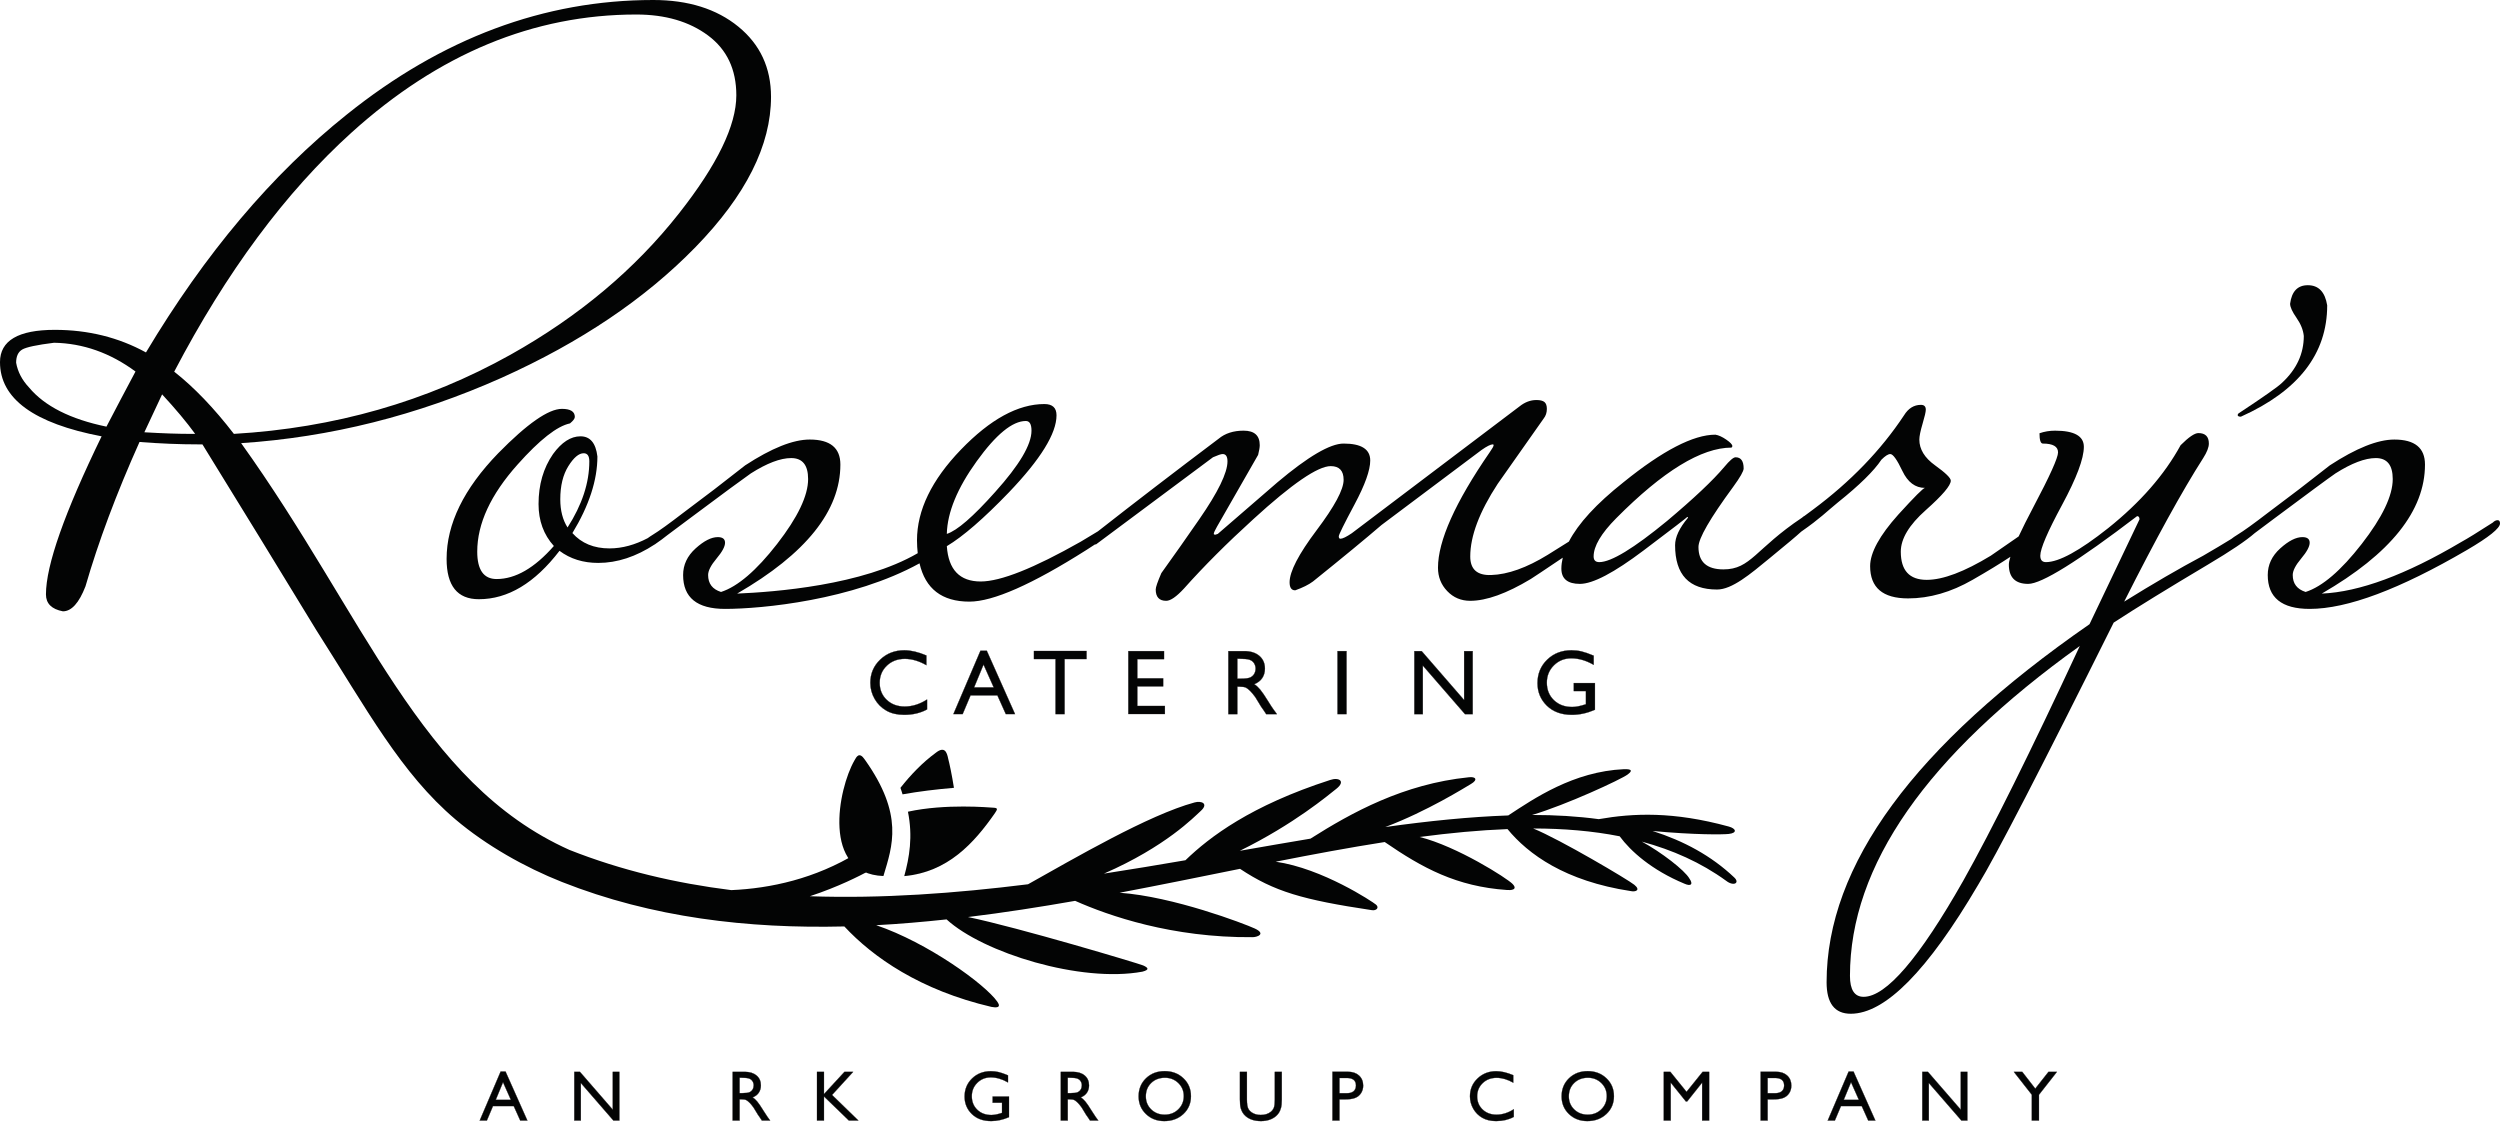 <?xml version="1.0" encoding="UTF-8" standalone="no"?> <svg xmlns="http://www.w3.org/2000/svg" xmlns:xlink="http://www.w3.org/1999/xlink" xmlns:serif="http://www.serif.com/" width="100%" height="100%" viewBox="0 0 2186 981" version="1.1" xml:space="preserve" style="fill-rule:evenodd;clip-rule:evenodd;stroke-miterlimit:2;"><g><path d="M152.325,324.987c45.596,-87.138 97.317,-156.842 155.142,-209.142c76.158,-68.771 159.133,-103.154 248.942,-103.154c25.388,0 46.296,6.125 62.767,18.371c16.446,12.242 24.671,29.663 24.671,52.279c0,26.375 -16.679,60.771 -50.062,103.163c-38.554,48.992 -87.692,90.217 -147.392,123.654c-73.333,40.988 -153.975,64.062 -241.883,69.229c-17.396,-22.6 -34.796,-40.717 -52.183,-54.4Zm14.804,54.4c-11.283,0 -24.925,-0.446 -40.9,-1.404c9.875,-21.162 15.038,-32.2 15.517,-33.146c11.742,12.687 21.383,24.217 28.908,34.55l-3.525,0Zm-74.05,-6.333c-31.5,-6.513 -54.067,-17.929 -67.692,-34.237c-6.121,-6.513 -9.883,-13.733 -11.283,-21.646c0,-5.579 1.754,-9.437 5.288,-11.525c3.525,-2.088 12.8,-4.063 27.858,-5.946c25.379,0.462 49.113,8.858 71.225,25.154c-8.937,16.767 -17.4,32.842 -25.396,48.2Zm1351.917,353.55c36.687,3.433 61.463,3.192 66.629,2.596c7.646,-0.85 6.504,-4.708 0,-6.479c-48.625,-13.308 -83.312,-11.733 -113.696,-6.454c-18.417,-2.488 -37.842,-3.679 -58.258,-3.654c30.442,-9.087 77.6,-31.021 83.471,-35.342c6.625,-4.875 0,-4.704 -3.142,-4.704c-44.188,2 -78.596,25.621 -101.188,40.458c-33.775,1.179 -69.712,4.842 -107.517,10.133c36.783,-13.867 69.725,-34.617 74.833,-37.588c6.467,-3.762 4.283,-6.721 -1.904,-5.921c-56.954,5.825 -102.246,30.779 -138.338,53.662c-20.237,3.375 -40.887,6.975 -61.8,10.629c47.433,-23.296 77.742,-48.967 84.342,-54.15c8.458,-6.671 2.392,-10.433 -5.375,-7.762c-69.167,22.333 -105.288,49.671 -126.496,70.162c-23.513,4.038 -47.313,8.008 -71.308,11.708c54.154,-23.588 79.121,-49.767 84.708,-54.817c7.079,-6.404 0.675,-9.125 -5.404,-7.425c-40.125,10.871 -105.25,48.929 -145.642,71.546c-63.525,7.925 -127.717,12.654 -190.792,10.471c25.358,-8.371 43.6,-17.883 51.217,-21.913c16.762,-8.854 5.346,-23.488 -9.758,-15.892c-36.987,22.567 -75.808,30.95 -110.142,32.454c-48.567,-6.067 -96.054,-17.167 -141.567,-35.183c-130.45,-58.504 -178.775,-204.667 -287.017,-355.65c78.038,-5.154 153.971,-24.217 227.779,-57.154c69.108,-31.05 125.637,-69.171 169.608,-114.35c43.954,-45.183 65.946,-88.933 65.946,-131.3c0,-25.404 -9.533,-45.862 -28.571,-61.392c-19.046,-15.529 -43.842,-23.296 -74.4,-23.296c-95.45,0 -184.771,33.392 -267.983,100.146c-65.346,52.171 -123.883,121.517 -175.592,208.025c-23.979,-13.154 -50.546,-19.754 -79.696,-19.754c-31.975,0 -47.946,9.417 -47.946,28.221c0,31.958 29.608,53.592 88.854,64.887c-32.446,66.754 -48.667,112.808 -48.667,138.217c0,7.983 4.938,12.908 14.821,14.8c7.508,0 14.1,-7.279 19.742,-21.863c11.283,-39.017 27.029,-81.096 47.25,-126.229c17.854,1.408 35.012,2.113 51.475,2.113l3.538,0c33.371,54.075 66.517,108.15 99.433,162.192c44.654,70.05 74.233,125.4 121.858,165.779c26.717,22.662 60.796,41.908 93.096,54.671c78.925,31.204 162.421,40.917 246.9,38.888c25.042,26.908 66.275,55.758 128.667,70.354c3.262,0.558 9.154,1.287 5.138,-4.513c-10.571,-15.242 -61.062,-51.779 -105.958,-66.938c20.504,-1.092 41.029,-2.862 61.546,-5.071c31.996,29.3 117.496,55.654 171.237,45.704c6.625,-1.725 4.875,-3.567 0.692,-5.437c-3.617,-1.613 -109.388,-33.275 -153.2,-42.329c31.375,-3.833 62.658,-8.725 93.7,-14.158c29.429,13.092 84.875,32.375 154.917,31.763c3.871,0.146 12.583,-2.742 2.1,-7.596c-9.15,-4.204 -71.2,-27.95 -118.15,-31.254c35.642,-6.754 70.825,-13.95 105.292,-20.917c30,19.9 54.667,27.058 115.196,36.133c4.175,0.704 6.733,-2.283 3.712,-4.829c-2.742,-2.342 -46.758,-31.667 -87.717,-37.525c32.625,-6.446 64.471,-12.375 95.338,-17.204c33.146,22.796 62.825,38.896 106.867,41.942c3.142,0.317 10.033,0 4.85,-5.362c-4.804,-4.938 -48.333,-32.758 -81.192,-40.996c26.525,-3.521 52.183,-5.946 76.85,-6.892c18.092,21.971 50.325,45.471 107.725,54.196c3.921,0.921 9.112,-0.654 3.142,-5.508c-5.35,-4.367 -64.717,-39.579 -88.421,-49.221c26.596,0.021 51.854,2.133 75.625,6.829c9.521,12.971 27.962,29.529 56.563,41.421c5.663,2.546 8.017,0.704 4.438,-4.442c-4.138,-7.338 -24.8,-23.171 -41.587,-32.308c26.8,7.279 51.55,18.187 73.596,34.179c6.767,5.288 12.254,1.892 7.179,-2.842c-20.079,-19.021 -44.208,-31.992 -71.446,-40.667Z" style="fill:#030404;fill-rule:nonzero;"></path><path d="M1716.683,770.087c-38.4,67.7 -67.446,101.525 -87.138,101.525c-7.946,0 -11.937,-6.092 -11.937,-18.321c0,-96.379 66.996,-192.521 200.975,-288.442c-43.096,92.621 -77.067,161.025 -101.9,205.237Zm-1226.771,-333.575c-0,-11.746 2.354,-21.379 7.054,-28.917c4.692,-7.508 9.167,-11.283 13.404,-11.283c3.288,0 4.937,2.367 4.937,7.063c0,18.796 -6.354,38.083 -19.042,57.837c-4.237,-6.6 -6.354,-14.813 -6.354,-24.7Zm364.079,-33.137c16.925,-23.5 31.254,-35.258 43.021,-35.258c3.279,0 4.929,2.817 4.929,8.458c0,12.229 -10.583,30.088 -31.742,53.6c-19.279,21.633 -33.383,33.854 -42.304,36.667c0.458,-18.792 9.158,-39.963 26.096,-63.467Zm1329.883,51.479c-1.408,0 -2.813,0.704 -4.234,2.113c-13.162,8.467 -22.325,14.121 -27.492,16.937c-48.433,28.679 -89.104,43.725 -121.996,45.133c60.167,-34.796 90.254,-72.408 90.254,-112.833c0,-14.583 -8.929,-21.867 -26.8,-21.867c-14.571,0 -33.379,7.525 -56.404,22.558c-17.883,14.108 -35.975,27.987 -54.296,41.6c-12.242,9.417 -21.038,15.775 -26.458,19.05c-2.321,1.421 -4.029,2.608 -5.35,3.675c-6.858,4.233 -15.021,9.1 -24.621,14.671c-21.146,11.283 -44.183,24.675 -69.108,40.183c27.733,-54.988 50.771,-96.846 69.108,-125.525c3.292,-5.171 4.942,-9.392 4.942,-12.692c0,-6.092 -3.058,-9.171 -9.162,-9.171c-3.3,0 -8.475,3.542 -15.517,10.579c-14.117,25.867 -35.258,50.071 -63.479,72.625c-24.921,19.754 -43.008,29.629 -54.292,29.629c-3.292,0 -4.942,-1.871 -4.942,-5.629c0,-6.117 6.346,-20.917 19.05,-44.433c12.679,-23.513 19.038,-40.425 19.038,-50.788c0,-9.387 -8.388,-14.096 -25.142,-14.096c-4.792,0 -9.342,0.762 -13.646,2.258c0,6.017 0.979,9.025 2.946,9.025c8.846,0 13.275,2.571 13.275,7.717c0,4.658 -7.171,20.575 -21.512,47.679c-5.304,10.012 -9.596,18.6 -12.946,25.808c-8.129,5.629 -16.367,11.354 -24.338,16.829c-23.175,14.096 -41.846,21.133 -56.029,21.133c-15.129,0 -22.679,-8.2 -22.679,-24.654c0,-11.283 7.271,-23.392 21.867,-36.338c14.546,-12.921 21.85,-21.5 21.85,-25.733c0,-2.354 -4.588,-6.817 -13.758,-13.404c-9.158,-6.567 -13.746,-14.1 -13.746,-22.558c0,-2.813 0.933,-7.4 2.812,-13.758c1.883,-6.342 2.842,-10.458 2.842,-12.35c0,-2.813 -1.421,-4.221 -4.246,-4.221c-6.117,0 -11.054,3.058 -14.804,9.171c-20.225,30.562 -46.796,58.058 -79.7,82.504c-2.767,2.054 -5.108,3.783 -7.242,5.367c-0.742,0.354 -1.467,0.871 -2.196,1.583c-40.913,27.287 -44.758,45.246 -68.733,45.246c-14.583,0 -21.863,-6.529 -21.863,-19.608c0,-7.475 10.108,-24.971 30.321,-52.512c6.113,-8.404 9.183,-13.767 9.183,-16.108c0,-6.529 -2.367,-9.804 -7.063,-9.804c-1.892,0 -5.179,2.825 -9.875,8.467c-9.863,11.746 -26.571,27.492 -50.071,47.246c-29.154,23.975 -48.896,35.963 -59.233,35.963c-3.3,0 -4.937,-1.65 -4.937,-4.975c0,-8.979 6.575,-20.117 19.742,-33.392c40.908,-41.175 74.504,-61.767 100.858,-61.767c0.458,-0.446 0.704,-0.883 0.704,-1.321c0,-1.325 -1.771,-3.217 -5.292,-5.642c-3.529,-2.438 -6.696,-3.871 -9.538,-4.333c-19.279,0 -46.079,13.879 -80.387,41.617c-23.758,18.817 -39.554,36.096 -47.721,51.867c-6.187,3.871 -12.375,7.742 -18.562,11.613c-18.321,11.258 -34.796,17.154 -49.354,17.617c-12.229,0.458 -18.333,-4.925 -18.333,-16.208c0,-17.863 7.983,-39.021 23.963,-63.479c13.646,-19.267 27.042,-38.317 40.208,-57.121c1.879,-2.354 2.812,-5.171 2.812,-8.471c0,-2.812 -0.692,-4.804 -2.108,-5.992c-1.408,-1.167 -3.775,-1.746 -7.05,-1.746c-5.183,0 -10.121,1.867 -14.817,5.629l-146.587,110.842c-4.742,3.204 -8.067,4.829 -9.946,4.829c-0.958,0 -1.433,-0.725 -1.433,-2.133c0,-1.408 4.587,-10.679 13.758,-27.858c9.175,-17.154 13.746,-29.967 13.746,-38.425c0,-9.875 -7.762,-14.812 -23.271,-14.812c-11.754,0 -31.021,11.283 -57.825,33.85c-17.396,15.058 -34.796,30.1 -52.187,45.133l-2.104,0.704c-0.954,0 -1.421,-0.221 -1.421,-0.704c0,-0.946 0.933,-3.058 2.821,-6.333c14.571,-25.404 26.554,-46.321 35.967,-62.775c0.929,-3.762 1.408,-6.575 1.408,-8.467c0,-8.458 -4.7,-12.692 -14.104,-12.692c-8.929,0 -16.208,2.367 -21.85,7.063c-38.475,28.967 -73.596,55.925 -105.529,80.958c-7.662,4.683 -12.833,7.792 -15.058,9.067c-40.904,23.196 -70.058,34.796 -87.446,34.796c-18.346,0 -28.208,-10.288 -29.621,-30.892c14.096,-8.421 32.2,-24.096 54.296,-47.05c27.738,-28.996 41.612,-51.467 41.612,-67.383c0,-6.542 -3.525,-9.829 -10.579,-9.829c-23.042,0 -47.375,13.283 -72.987,39.842c-25.637,26.571 -38.433,53.021 -38.433,79.325c0,3.992 0.258,7.692 0.642,11.25c-48.483,28.208 -125.217,33.921 -157.908,35.317c60.179,-34.796 90.275,-72.408 90.275,-112.833c0,-14.583 -8.938,-21.867 -26.8,-21.867c-14.579,0 -33.396,7.525 -56.425,22.558c-17.867,14.108 -35.967,27.987 -54.292,41.6c-12.237,9.417 -21.042,15.775 -26.45,19.05c-1.862,1.142 -3.287,2.125 -4.517,3.033c-10.954,5.737 -22.075,8.954 -33.392,8.954c-13.637,0 -24.45,-4.467 -32.446,-13.396c14.567,-23.975 21.863,-46.296 21.863,-66.996c-1.404,-11.746 -6.342,-17.617 -14.804,-17.617c-8.463,0 -16.463,5.167 -23.983,15.504c-8.463,12.229 -12.683,26.792 -12.683,43.729c0,14.558 4.458,26.788 13.4,36.662c-16.925,19.292 -33.625,28.9 -50.071,28.9c-11.292,0 -16.933,-7.983 -16.933,-23.95c0,-24.458 11.746,-49.842 35.258,-76.167c19.275,-21.621 34.554,-33.621 45.846,-35.975c2.821,-2.342 4.225,-4.233 4.225,-5.642c0,-4.683 -3.771,-7.063 -11.283,-7.063c-11.754,0 -30.325,12.933 -55.704,38.788c-30.104,31.05 -45.133,61.842 -45.133,92.392c0,23.513 9.388,35.258 28.208,35.258c25.388,0 48.888,-14.096 70.513,-42.317c9.404,7.058 20.687,10.579 33.85,10.579c16.642,0 33.117,-5.462 49.467,-16.212l0.083,0c0.292,-0.204 0.758,-0.558 1.075,-0.788c3.233,-2.183 6.462,-4.563 9.683,-7.158c5.179,-3.846 11.646,-8.688 19.571,-14.621c29.621,-22.092 47.475,-35.267 53.587,-39.492c14.104,-8.942 25.85,-13.404 35.262,-13.404c9.879,0 14.808,6.113 14.808,18.342c0,14.562 -9.05,33.487 -27.146,56.783c-18.108,23.271 -34.446,37.246 -49.008,41.954c-7.538,-2.379 -11.283,-7.304 -11.283,-14.825c0,-3.762 2.467,-8.567 7.396,-14.437c4.937,-5.875 7.404,-10.458 7.404,-13.783c0,-3.275 -2.117,-4.925 -6.337,-4.925c-5.642,0 -12.117,3.3 -19.396,9.875c-7.296,6.6 -10.929,14.342 -10.929,23.271c0,19.75 12.208,29.629 36.662,29.629c32.121,0 111.604,-7.583 170.046,-39.846c5.096,22.204 19.533,33.488 43.629,33.488c20.687,0 54.763,-15.021 102.262,-45.133c2.746,-1.738 5.246,-3.363 7.6,-4.929l0.854,0c44.196,-32.917 78.283,-58.283 102.262,-76.167c4.221,-1.871 7.042,-2.817 8.462,-2.817c2.813,0 4.221,2.138 4.221,6.408c0,9.971 -8.229,26.871 -24.683,50.642c-10.817,15.675 -21.863,31.35 -33.142,47.05c-3.288,7.596 -4.929,12.35 -4.929,14.267c0,6.65 3.05,9.975 9.167,9.975c3.758,0 8.921,-3.567 15.517,-10.7c17.379,-19.512 37.604,-39.725 60.638,-60.667c33.85,-30.938 56.417,-46.408 67.7,-46.408c7.513,0 11.283,3.996 11.283,12c0,8.458 -7.871,23.163 -23.621,44.067c-15.75,20.942 -23.621,36.108 -23.621,45.5c0,4.683 1.638,7.033 4.925,7.033c6.587,-2.35 11.754,-4.925 15.517,-7.737c26.317,-21.158 46.3,-37.638 59.938,-49.379c31.967,-23.975 61.121,-45.842 87.462,-65.592c4.683,-3.275 7.983,-4.925 9.867,-4.925c0.458,0 0.7,0.242 0.7,0.704c0,0.946 -1.175,3.054 -3.517,6.354c-30.1,43.717 -45.133,77.338 -45.133,100.825c0,8.008 2.692,14.825 8.104,20.454c5.4,5.654 12.096,8.471 20.104,8.471c14.1,0 31.738,-6.333 52.887,-19.05c2.533,-1.575 11.988,-7.875 28,-18.671c-0.738,3.237 -1.212,6.429 -1.212,9.525c0,8.929 5.412,13.392 16.221,13.392c11.283,0 29.846,-9.754 55.713,-29.263c25.858,-19.508 38.533,-29.262 38.075,-29.262c0.458,0 0.717,0.242 0.717,0.692c-7.537,8.942 -11.283,16.925 -11.283,23.983c0,25.867 12.217,38.779 36.662,38.779c13.162,0 28.9,-13.325 45.863,-27.275c16.271,-13.371 22.892,-18.892 27.783,-23.358c16.608,-11.508 22.471,-17.771 32.029,-25.525c18.808,-15.033 31.5,-27.504 38.088,-37.383c3.288,-3.275 5.871,-4.925 7.75,-4.925c2.354,0 5.887,4.925 10.579,14.804c4.696,9.875 11.283,14.8 19.754,14.8c-1.421,0 -9.158,7.767 -23.283,23.283c-16.45,18.333 -24.679,33.4 -24.679,45.121c0,18.808 11.042,28.221 33.162,28.221c18.792,0 37.596,-5.412 56.404,-16.233c13.112,-7.496 23.971,-14.146 33.071,-20.142c-0.896,2.925 -1.346,5.208 -1.346,6.846c0,11.233 5.642,16.838 16.925,16.838c11.746,0 43.483,-19.75 95.217,-59.242c1.396,0 2.1,0.958 2.1,2.825l-43.712,91.675c-153.262,106.233 -229.892,210.6 -229.892,313.1c0,18.342 7.038,27.513 21.146,27.513c30.104,0 67.242,-37.608 111.429,-112.833c15.504,-25.379 54.996,-101.792 118.462,-229.188c20.212,-13.175 47.721,-30.087 82.512,-50.787c19.696,-11.696 33.221,-20.817 40.842,-27.479c4.729,-3.529 10.287,-7.679 16.983,-12.704c29.617,-22.092 47.479,-35.267 53.604,-39.492c14.1,-8.942 25.842,-13.404 35.258,-13.404c9.863,0 14.8,6.113 14.8,18.342c0,14.562 -9.05,33.487 -27.15,56.783c-18.104,23.271 -34.446,37.246 -49.017,41.954c-7.512,-2.379 -11.271,-7.304 -11.271,-14.825c0,-3.762 2.463,-8.567 7.4,-14.437c4.937,-5.875 7.412,-10.458 7.412,-13.783c0,-3.275 -2.125,-4.925 -6.358,-4.925c-5.642,0 -12.108,3.3 -19.388,9.875c-7.304,6.6 -10.921,14.342 -10.921,23.271c0,19.75 12.208,29.629 36.667,29.629c32.892,0 78.742,-17.183 137.5,-51.492c19.279,-11.283 28.925,-19.05 28.925,-23.271c0,-1.871 -0.704,-2.817 -2.125,-2.817Z" style="fill:#030404;fill-rule:nonzero;"></path><path d="M1959.446,364.346c50.3,-22.579 75.454,-55.021 75.454,-97.329c-1.896,-11.746 -7.538,-17.629 -16.938,-17.629c-8.933,0 -14.1,5.425 -15.496,16.221c0,2.817 1.858,6.954 5.633,12.35c3.746,5.412 5.846,10.679 6.342,15.846c0,15.521 -6.342,29.154 -19.046,40.925c-3.292,3.275 -15.979,12.217 -38.075,26.788c-0.458,0.475 -0.691,0.933 -0.691,1.408c0,0.946 0.912,1.421 2.817,1.421Z" style="fill:#030404;fill-rule:nonzero;"></path><path d="M810.637,611.621l0,8.688c-5.783,3.154 -12.462,4.733 -20.033,4.733c-6.15,0 -11.367,-1.237 -15.658,-3.713c-4.283,-2.475 -7.675,-5.875 -10.167,-10.217c-2.5,-4.342 -3.75,-9.029 -3.75,-14.075c0,-8.017 2.858,-14.754 8.579,-20.237c5.717,-5.458 12.771,-8.2 21.154,-8.2c5.779,0 12.212,1.529 19.283,4.538l0,8.492c-6.442,-3.687 -12.737,-5.533 -18.888,-5.533c-6.312,0 -11.546,1.992 -15.712,5.971c-4.171,3.992 -6.25,8.979 -6.25,14.971c0,6.042 2.05,11.017 6.15,14.9c4.104,3.896 9.346,5.846 15.729,5.846c6.679,0 13.196,-2.062 19.562,-6.163Z" style="fill:#030404;fill-rule:nonzero;"></path><path d="M810.637,611.621l0,8.688c-5.783,3.154 -12.462,4.733 -20.033,4.733c-6.15,0 -11.367,-1.237 -15.658,-3.713c-4.283,-2.475 -7.675,-5.875 -10.167,-10.217c-2.5,-4.342 -3.75,-9.029 -3.75,-14.075c0,-8.017 2.858,-14.754 8.579,-20.237c5.717,-5.458 12.771,-8.2 21.154,-8.2c5.779,0 12.212,1.529 19.283,4.538l0,8.492c-6.442,-3.687 -12.737,-5.533 -18.888,-5.533c-6.312,0 -11.546,1.992 -15.712,5.971c-4.171,3.992 -6.25,8.979 -6.25,14.971c0,6.042 2.05,11.017 6.15,14.9c4.104,3.896 9.346,5.846 15.729,5.846c6.679,0 13.196,-2.062 19.562,-6.163Z" style="fill:none;stroke:#231f20;stroke-width:0.23px;"></path><path d="M868.892,601.067l-8.888,-19.958l-8.237,19.958l17.125,0Zm-11.588,-32.054l5.546,0l24.7,55.396l-8.075,0l-7.337,-16.329l-23.5,0l-6.887,16.329l-8.104,0l23.658,-55.396Z" style="fill:#030404;fill-rule:nonzero;"></path><path d="M868.892,601.067l-8.888,-19.958l-8.237,19.958l17.125,0Zm-11.588,-32.054l5.546,0l24.7,55.396l-8.075,0l-7.337,-16.329l-23.5,0l-6.887,16.329l-8.104,0l23.658,-55.396Z" style="fill:none;stroke:#231f20;stroke-width:0.23px;"></path><path d="M904.075,569.229l46,0l0,7.037l-19.192,0l0,48.142l-7.925,0l0,-48.142l-18.883,0l0,-7.037Z" style="fill:#030404;fill-rule:nonzero;"></path><path d="M904.075,569.229l46,0l0,7.037l-19.192,0l0,48.142l-7.925,0l0,-48.142l-18.883,0l0,-7.037Z" style="fill:none;stroke:#231f20;stroke-width:0.23px;"></path><path d="M986.608,569.325l31.229,0l0,7.012l-23.342,0l0,16.796l22.567,0l0,7.058l-22.567,0l0,17.108l24.092,0l0,7.025l-31.979,0l0,-55Z" style="fill:#030404;fill-rule:nonzero;"></path><path d="M986.608,569.325l31.229,0l0,7.012l-23.342,0l0,16.796l22.567,0l0,7.058l-22.567,0l0,17.108l24.092,0l0,7.025l-31.979,0l0,-55Z" style="fill:none;stroke:#231f20;stroke-width:0.23px;"></path><path d="M1084.313,576.025l-2.367,0l0,17.388l3,0c3.992,0 6.733,-0.342 8.225,-1.033c1.479,-0.679 2.633,-1.708 3.471,-3.083c0.825,-1.383 1.238,-2.958 1.238,-4.717c0,-1.738 -0.463,-3.312 -1.383,-4.721c-0.925,-1.408 -2.208,-2.392 -3.883,-2.958c-1.663,-0.583 -4.429,-0.875 -8.3,-0.875Zm-10.25,48.383l0,-55.083l13.804,0c5.571,0 9.988,1.371 13.263,4.125c3.275,2.767 4.912,6.504 4.912,11.212c0,3.204 -0.8,5.971 -2.4,8.325c-1.613,2.329 -3.908,4.075 -6.904,5.242c1.758,1.15 3.483,2.729 5.154,4.729c1.687,1.992 4.054,5.483 7.113,10.433c1.917,3.133 3.446,5.488 4.608,7.063l2.913,3.954l-9.379,0l-2.4,-3.638c-0.087,-0.121 -0.246,-0.354 -0.475,-0.667l-1.542,-2.175l-2.437,-4.025l-2.633,-4.296c-1.638,-2.258 -3.129,-4.054 -4.475,-5.4c-1.358,-1.346 -2.588,-2.304 -3.675,-2.9c-1.096,-0.583 -2.925,-0.875 -5.512,-0.875l-2.05,0l0,23.975l-7.883,0Z" style="fill:#030404;fill-rule:nonzero;"></path><path d="M1084.313,576.025l-2.367,0l0,17.388l3,0c3.992,0 6.733,-0.342 8.225,-1.033c1.479,-0.679 2.633,-1.708 3.471,-3.083c0.825,-1.383 1.238,-2.958 1.238,-4.717c0,-1.738 -0.463,-3.312 -1.383,-4.721c-0.925,-1.408 -2.208,-2.392 -3.883,-2.958c-1.663,-0.583 -4.429,-0.875 -8.3,-0.875Zm-10.25,48.383l0,-55.083l13.804,0c5.571,0 9.988,1.371 13.263,4.125c3.275,2.767 4.912,6.504 4.912,11.212c0,3.204 -0.8,5.971 -2.4,8.325c-1.613,2.329 -3.908,4.075 -6.904,5.242c1.758,1.15 3.483,2.729 5.154,4.729c1.687,1.992 4.054,5.483 7.113,10.433c1.917,3.133 3.446,5.488 4.608,7.063l2.913,3.954l-9.379,0l-2.4,-3.638c-0.087,-0.121 -0.246,-0.354 -0.475,-0.667l-1.542,-2.175l-2.437,-4.025l-2.633,-4.296c-1.638,-2.258 -3.129,-4.054 -4.475,-5.4c-1.358,-1.346 -2.588,-2.304 -3.675,-2.9c-1.096,-0.583 -2.925,-0.875 -5.512,-0.875l-2.05,0l0,23.975l-7.883,0Z" style="fill:none;stroke:#231f20;stroke-width:0.23px;"></path><rect x="1169.521" y="569.325" width="7.887" height="55.083" style="fill:#030404;fill-rule:nonzero;"></rect><rect x="1169.521" y="569.325" width="7.887" height="55.083" style="fill:none;stroke:#231f20;stroke-width:0.23px;"></rect><path d="M1280.233,569.325l7.496,0l0,55.083l-6.792,0l-36.825,-42.429l0,42.429l-7.412,0l0,-55.083l6.383,0l37.15,42.783l0,-42.783Z" style="fill:#030404;fill-rule:nonzero;"></path><path d="M1280.233,569.325l7.496,0l0,55.083l-6.792,0l-36.825,-42.429l0,42.429l-7.412,0l0,-55.083l6.383,0l37.15,42.783l0,-42.783Z" style="fill:none;stroke:#231f20;stroke-width:0.23px;"></path><path d="M1376.129,597.279l18.487,0l0,23.346c-6.767,2.933 -13.5,4.417 -20.188,4.417c-9.112,0 -16.404,-2.671 -21.862,-7.983c-5.446,-5.342 -8.175,-11.892 -8.175,-19.704c0,-8.229 2.825,-15.071 8.479,-20.554c5.654,-5.458 12.725,-8.2 21.246,-8.2c3.104,0 6.054,0.338 8.829,1.017c2.792,0.667 6.313,1.896 10.583,3.692l0,8.029c-6.579,-3.808 -13.104,-5.7 -19.558,-5.7c-6.033,0 -11.104,2.038 -15.229,6.138c-4.125,4.1 -6.188,9.137 -6.188,15.104c0,6.25 2.062,11.371 6.188,15.35c4.125,3.954 9.442,5.942 15.933,5.942c3.154,0 6.925,-0.725 11.317,-2.158l0.742,-0.242l0,-11.479l-10.604,0l0,-7.013Z" style="fill:#030404;fill-rule:nonzero;"></path><path d="M1376.129,597.279l18.487,0l0,23.346c-6.767,2.933 -13.5,4.417 -20.188,4.417c-9.112,0 -16.404,-2.671 -21.862,-7.983c-5.446,-5.342 -8.175,-11.892 -8.175,-19.704c0,-8.229 2.825,-15.071 8.479,-20.554c5.654,-5.458 12.725,-8.2 21.246,-8.2c3.104,0 6.054,0.338 8.829,1.017c2.792,0.667 6.313,1.896 10.583,3.692l0,8.029c-6.579,-3.808 -13.104,-5.7 -19.558,-5.7c-6.033,0 -11.104,2.038 -15.229,6.138c-4.125,4.1 -6.188,9.137 -6.188,15.104c0,6.25 2.062,11.371 6.188,15.35c4.125,3.954 9.442,5.942 15.933,5.942c3.154,0 6.925,-0.725 11.317,-2.158l0.742,-0.242l0,-11.479l-10.604,0l0,-7.013Z" style="fill:none;stroke:#231f20;stroke-width:0.23px;"></path><path d="M868.704,706.258c-3.613,-0.171 -41.767,-3.737 -74.804,3.492c4.392,21.817 1.283,39.871 -3.217,56.321c38.05,-3.408 61.112,-28.971 79.158,-54.888c2.112,-3.229 3.254,-4.733 -1.138,-4.925Z" style="fill:#030404;fill-rule:nonzero;"></path><path d="M747.083,665.004c-14.121,24.533 -29.021,98.979 25.383,100.996c7.837,-26.258 18.079,-53.413 -16.183,-101.675c-5.113,-7.667 -7.5,-2.279 -9.2,0.679Z" style="fill:#030404;fill-rule:nonzero;"></path><path d="M829.075,663.308c-1.1,-5.654 -3.179,-11.117 -10.858,-5.05c-11.567,8.471 -21.958,19.304 -30.875,30.637c0.775,1.962 1.2,3.771 1.854,5.688c14.233,-2.558 29.588,-4.413 44.925,-5.713c-1.779,-11.358 -3.896,-21.196 -5.046,-25.563Z" style="fill:#030404;fill-rule:nonzero;"></path><path d="M446.708,961.737l-6.867,-15.425l-6.371,15.425l13.237,0Zm-8.954,-24.779l4.283,0l19.083,42.817l-6.233,0l-5.675,-12.617l-18.163,0l-5.321,12.617l-6.258,0l18.283,-42.817Z" style="fill:#030404;fill-rule:nonzero;"></path><path d="M446.708,961.737l-6.867,-15.425l-6.371,15.425l13.237,0Zm-8.954,-24.779l4.283,0l19.083,42.817l-6.233,0l-5.675,-12.617l-18.163,0l-5.321,12.617l-6.258,0l18.283,-42.817Z" style="fill:none;stroke:#231f20;stroke-width:0.23px;"></path><path d="M535.8,937.217l5.788,0l0,42.558l-5.242,0l-28.458,-32.783l0,32.783l-5.725,0l0,-42.558l4.929,0l28.708,33.062l0,-33.062Z" style="fill:#030404;fill-rule:nonzero;"></path><path d="M535.8,937.217l5.788,0l0,42.558l-5.242,0l-28.458,-32.783l0,32.783l-5.725,0l0,-42.558l4.929,0l28.708,33.062l0,-33.062Z" style="fill:none;stroke:#231f20;stroke-width:0.23px;"></path><path d="M648.538,942.383l-1.833,0l0,13.442l2.317,0c3.087,0 5.204,-0.267 6.354,-0.788c1.146,-0.533 2.042,-1.333 2.679,-2.392c0.646,-1.067 0.958,-2.279 0.958,-3.65c0,-1.333 -0.35,-2.546 -1.062,-3.642c-0.713,-1.079 -1.708,-1.842 -3,-2.292c-1.292,-0.45 -3.429,-0.679 -6.413,-0.679Zm-7.925,37.392l0,-42.558l10.667,0c4.308,0 7.721,1.054 10.25,3.192c2.529,2.133 3.792,5.021 3.792,8.646c0,2.488 -0.617,4.625 -1.854,6.433c-1.237,1.808 -3.017,3.167 -5.333,4.05c1.358,0.9 2.688,2.125 3.992,3.667c1.296,1.538 3.125,4.233 5.483,8.067c1.479,2.425 2.671,4.238 3.567,5.463l2.25,3.042l-7.246,0l-1.858,-2.8c-0.062,-0.113 -0.179,-0.279 -0.363,-0.525l-1.192,-1.671l-1.883,-3.108l-2.042,-3.325c-1.254,-1.746 -2.408,-3.142 -3.454,-4.171c-1.05,-1.033 -2,-1.783 -2.842,-2.246c-0.842,-0.45 -2.262,-0.679 -4.25,-0.679l-1.592,0l0,18.525l-6.092,0Z" style="fill:#030404;fill-rule:nonzero;"></path><path d="M648.538,942.383l-1.833,0l0,13.442l2.317,0c3.087,0 5.204,-0.267 6.354,-0.788c1.146,-0.533 2.042,-1.333 2.679,-2.392c0.646,-1.067 0.958,-2.279 0.958,-3.65c0,-1.333 -0.35,-2.546 -1.062,-3.642c-0.713,-1.079 -1.708,-1.842 -3,-2.292c-1.292,-0.45 -3.429,-0.679 -6.413,-0.679Zm-7.925,37.392l0,-42.558l10.667,0c4.308,0 7.721,1.054 10.25,3.192c2.529,2.133 3.792,5.021 3.792,8.646c0,2.488 -0.617,4.625 -1.854,6.433c-1.237,1.808 -3.017,3.167 -5.333,4.05c1.358,0.9 2.688,2.125 3.992,3.667c1.296,1.538 3.125,4.233 5.483,8.067c1.479,2.425 2.671,4.238 3.567,5.463l2.25,3.042l-7.246,0l-1.858,-2.8c-0.062,-0.113 -0.179,-0.279 -0.363,-0.525l-1.192,-1.671l-1.883,-3.108l-2.042,-3.325c-1.254,-1.746 -2.408,-3.142 -3.454,-4.171c-1.05,-1.033 -2,-1.783 -2.842,-2.246c-0.842,-0.45 -2.262,-0.679 -4.25,-0.679l-1.592,0l0,18.525l-6.092,0Z" style="fill:none;stroke:#231f20;stroke-width:0.23px;"></path><path d="M738.392,937.217l7.612,0l-18.458,20.2l23,22.358l-8.317,0l-21.758,-21.025l0,21.025l-6.092,0l0,-42.558l6.092,0l0,19.458l17.921,-19.458Z" style="fill:#030404;fill-rule:nonzero;"></path><path d="M738.392,937.217l7.612,0l-18.458,20.2l23,22.358l-8.317,0l-21.758,-21.025l0,21.025l-6.092,0l0,-42.558l6.092,0l0,19.458l17.921,-19.458Z" style="fill:none;stroke:#231f20;stroke-width:0.23px;"></path><path d="M867.967,958.812l14.296,0l0,18.038c-5.242,2.271 -10.446,3.413 -15.604,3.413c-7.05,0 -12.688,-2.05 -16.896,-6.163c-4.217,-4.117 -6.325,-9.2 -6.325,-15.229c0,-6.354 2.183,-11.646 6.55,-15.871c4.367,-4.233 9.846,-6.342 16.429,-6.342c2.396,0 4.671,0.267 6.825,0.775c2.154,0.521 4.871,1.467 8.163,2.85l0,6.212c-5.075,-2.933 -10.117,-4.417 -15.113,-4.417c-4.65,0 -8.575,1.592 -11.758,4.758c-3.192,3.167 -4.787,7.058 -4.787,11.671c0,4.842 1.596,8.783 4.787,11.854c3.183,3.071 7.292,4.596 12.308,4.596c2.437,0 5.35,-0.558 8.746,-1.675l0.575,-0.179l0,-8.871l-8.196,0l0,-5.421Z" style="fill:#030404;fill-rule:nonzero;"></path><path d="M867.967,958.812l14.296,0l0,18.038c-5.242,2.271 -10.446,3.413 -15.604,3.413c-7.05,0 -12.688,-2.05 -16.896,-6.163c-4.217,-4.117 -6.325,-9.2 -6.325,-15.229c0,-6.354 2.183,-11.646 6.55,-15.871c4.367,-4.233 9.846,-6.342 16.429,-6.342c2.396,0 4.671,0.267 6.825,0.775c2.154,0.521 4.871,1.467 8.163,2.85l0,6.212c-5.075,-2.933 -10.117,-4.417 -15.113,-4.417c-4.65,0 -8.575,1.592 -11.758,4.758c-3.192,3.167 -4.787,7.058 -4.787,11.671c0,4.842 1.596,8.783 4.787,11.854c3.183,3.071 7.292,4.596 12.308,4.596c2.437,0 5.35,-0.558 8.746,-1.675l0.575,-0.179l0,-8.871l-8.196,0l0,-5.421Z" style="fill:none;stroke:#231f20;stroke-width:0.23px;"></path><path d="M935.463,942.383l-1.833,0l0,13.442l2.321,0c3.087,0 5.204,-0.267 6.35,-0.788c1.146,-0.533 2.046,-1.333 2.679,-2.392c0.646,-1.067 0.958,-2.279 0.958,-3.65c0,-1.333 -0.35,-2.546 -1.058,-3.642c-0.717,-1.079 -1.713,-1.842 -3.004,-2.292c-1.292,-0.45 -3.429,-0.679 -6.413,-0.679Zm-7.921,37.392l0,-42.558l10.662,0c4.308,0 7.725,1.054 10.254,3.192c2.529,2.133 3.792,5.021 3.792,8.646c0,2.488 -0.621,4.625 -1.858,6.433c-1.237,1.808 -3.017,3.167 -5.333,4.05c1.362,0.9 2.687,2.125 3.992,3.667c1.3,1.538 3.125,4.233 5.488,8.067c1.479,2.425 2.667,4.238 3.567,5.463l2.25,3.042l-7.25,0l-1.858,-2.8c-0.058,-0.113 -0.179,-0.279 -0.363,-0.525l-1.188,-1.671l-1.888,-3.108l-2.037,-3.325c-1.258,-1.746 -2.408,-3.142 -3.458,-4.171c-1.05,-1.033 -1.996,-1.783 -2.842,-2.246c-0.842,-0.45 -2.262,-0.679 -4.25,-0.679l-1.592,0l0,18.525l-6.087,0Z" style="fill:#030404;fill-rule:nonzero;"></path><path d="M935.463,942.383l-1.833,0l0,13.442l2.321,0c3.087,0 5.204,-0.267 6.35,-0.788c1.146,-0.533 2.046,-1.333 2.679,-2.392c0.646,-1.067 0.958,-2.279 0.958,-3.65c0,-1.333 -0.35,-2.546 -1.058,-3.642c-0.717,-1.079 -1.713,-1.842 -3.004,-2.292c-1.292,-0.45 -3.429,-0.679 -6.413,-0.679Zm-7.921,37.392l0,-42.558l10.662,0c4.308,0 7.725,1.054 10.254,3.192c2.529,2.133 3.792,5.021 3.792,8.646c0,2.488 -0.621,4.625 -1.858,6.433c-1.237,1.808 -3.017,3.167 -5.333,4.05c1.362,0.9 2.687,2.125 3.992,3.667c1.3,1.538 3.125,4.233 5.488,8.067c1.479,2.425 2.667,4.238 3.567,5.463l2.25,3.042l-7.25,0l-1.858,-2.8c-0.058,-0.113 -0.179,-0.279 -0.363,-0.525l-1.188,-1.671l-1.888,-3.108l-2.037,-3.325c-1.258,-1.746 -2.408,-3.142 -3.458,-4.171c-1.05,-1.033 -1.996,-1.783 -2.842,-2.246c-0.842,-0.45 -2.262,-0.679 -4.25,-0.679l-1.592,0l0,18.525l-6.087,0Z" style="fill:none;stroke:#231f20;stroke-width:0.23px;"></path><path d="M1018.621,942.383c-4.871,0 -8.875,1.529 -12.013,4.575c-3.137,3.046 -4.7,6.938 -4.7,11.671c0,4.587 1.571,8.408 4.721,11.454c3.142,3.058 7.079,4.575 11.808,4.575c4.75,0 8.713,-1.554 11.883,-4.663c3.179,-3.104 4.771,-6.975 4.771,-11.608c0,-4.517 -1.592,-8.3 -4.771,-11.383c-3.171,-3.079 -7.071,-4.621 -11.7,-4.621Zm-0.242,-5.787c6.575,0 12.054,2.087 16.425,6.25c4.375,4.158 6.562,9.387 6.562,15.663c0,6.271 -2.204,11.475 -6.621,15.592c-4.417,4.112 -9.988,6.163 -16.7,6.163c-6.421,0 -11.767,-2.05 -16.033,-6.163c-4.279,-4.117 -6.413,-9.271 -6.413,-15.471c0,-6.358 2.154,-11.625 6.454,-15.783c4.308,-4.163 9.742,-6.25 16.325,-6.25Z" style="fill:#030404;fill-rule:nonzero;"></path><path d="M1018.621,942.383c-4.871,0 -8.875,1.529 -12.013,4.575c-3.137,3.046 -4.7,6.938 -4.7,11.671c0,4.587 1.571,8.408 4.721,11.454c3.142,3.058 7.079,4.575 11.808,4.575c4.75,0 8.713,-1.554 11.883,-4.663c3.179,-3.104 4.771,-6.975 4.771,-11.608c0,-4.517 -1.592,-8.3 -4.771,-11.383c-3.171,-3.079 -7.071,-4.621 -11.7,-4.621Zm-0.242,-5.787c6.575,0 12.054,2.087 16.425,6.25c4.375,4.158 6.562,9.387 6.562,15.663c0,6.271 -2.204,11.475 -6.621,15.592c-4.417,4.112 -9.988,6.163 -16.7,6.163c-6.421,0 -11.767,-2.05 -16.033,-6.163c-4.279,-4.117 -6.413,-9.271 -6.413,-15.471c0,-6.358 2.154,-11.625 6.454,-15.783c4.308,-4.163 9.742,-6.25 16.325,-6.25Z" style="fill:none;stroke:#231f20;stroke-width:0.23px;"></path><path d="M1114.679,937.217l6.129,0l0,24.154c0,3.275 -0.242,5.738 -0.729,7.4c-0.458,1.675 -1.054,3.058 -1.758,4.163c-0.704,1.104 -1.567,2.1 -2.571,2.975c-3.375,2.9 -7.779,4.354 -13.225,4.354c-5.55,0 -10,-1.446 -13.346,-4.321c-1.021,-0.896 -1.875,-1.904 -2.579,-3.008c-0.696,-1.104 -1.279,-2.462 -1.733,-4.062c-0.458,-1.604 -0.688,-4.129 -0.688,-7.558l0,-24.096l6.121,0l0,24.154c0,4.004 0.462,6.783 1.371,8.346c0.917,1.567 2.312,2.829 4.179,3.762c1.871,0.946 4.071,1.421 6.612,1.421c3.617,0 6.554,-0.946 8.833,-2.829c1.2,-1.017 2.063,-2.217 2.596,-3.604c0.521,-1.379 0.787,-3.746 0.787,-7.096l0,-24.154Z" style="fill:#030404;fill-rule:nonzero;"></path><path d="M1114.679,937.217l6.129,0l0,24.154c0,3.275 -0.242,5.738 -0.729,7.4c-0.458,1.675 -1.054,3.058 -1.758,4.163c-0.704,1.104 -1.567,2.1 -2.571,2.975c-3.375,2.9 -7.779,4.354 -13.225,4.354c-5.55,0 -10,-1.446 -13.346,-4.321c-1.021,-0.896 -1.875,-1.904 -2.579,-3.008c-0.696,-1.104 -1.279,-2.462 -1.733,-4.062c-0.458,-1.604 -0.688,-4.129 -0.688,-7.558l0,-24.096l6.121,0l0,24.154c0,4.004 0.462,6.783 1.371,8.346c0.917,1.567 2.312,2.829 4.179,3.762c1.871,0.946 4.071,1.421 6.612,1.421c3.617,0 6.554,-0.946 8.833,-2.829c1.2,-1.017 2.063,-2.217 2.596,-3.604c0.521,-1.379 0.787,-3.746 0.787,-7.096l0,-24.154Z" style="fill:none;stroke:#231f20;stroke-width:0.23px;"></path><path d="M1177.542,942.579l-6.308,0l0,13.308l6.671,0c2.475,0 4.379,-0.583 5.725,-1.746c1.337,-1.179 2.017,-2.842 2.017,-5.025c0,-4.354 -2.717,-6.538 -8.104,-6.538Zm-12.45,37.196l0,-42.633l13.504,0c4.067,0 7.317,1.104 9.721,3.3c2.425,2.196 3.637,5.133 3.637,8.833c0,2.475 -0.629,4.671 -1.867,6.588c-1.242,1.904 -2.937,3.288 -5.096,4.15c-2.15,0.875 -5.242,1.3 -9.258,1.3l-4.5,0l0,18.463l-6.142,0Z" style="fill:#030404;fill-rule:nonzero;"></path><path d="M1177.542,942.579l-6.308,0l0,13.308l6.671,0c2.475,0 4.379,-0.583 5.725,-1.746c1.337,-1.179 2.017,-2.842 2.017,-5.025c0,-4.354 -2.717,-6.538 -8.104,-6.538Zm-12.45,37.196l0,-42.633l13.504,0c4.067,0 7.317,1.104 9.721,3.3c2.425,2.196 3.637,5.133 3.637,8.833c0,2.475 -0.629,4.671 -1.867,6.588c-1.242,1.904 -2.937,3.288 -5.096,4.15c-2.15,0.875 -5.242,1.3 -9.258,1.3l-4.5,0l0,18.463l-6.142,0Z" style="fill:none;stroke:#231f20;stroke-width:0.23px;"></path><path d="M1323.667,969.9l0,6.708c-4.475,2.442 -9.633,3.654 -15.479,3.654c-4.758,0 -8.788,-0.946 -12.096,-2.863c-3.313,-1.904 -5.937,-4.538 -7.862,-7.888c-1.929,-3.362 -2.9,-6.975 -2.9,-10.883c0,-6.2 2.208,-11.404 6.625,-15.629c4.425,-4.233 9.875,-6.342 16.354,-6.342c4.462,0 9.425,1.175 14.896,3.504l0,6.554c-4.971,-2.842 -9.837,-4.271 -14.592,-4.271c-4.879,0 -8.933,1.538 -12.146,4.621c-3.217,3.083 -4.829,6.929 -4.829,11.563c0,4.671 1.588,8.517 4.754,11.513c3.167,3.012 7.221,4.517 12.158,4.517c5.154,0 10.192,-1.592 15.117,-4.758Z" style="fill:#030404;fill-rule:nonzero;"></path><path d="M1323.667,969.9l0,6.708c-4.475,2.442 -9.633,3.654 -15.479,3.654c-4.758,0 -8.788,-0.946 -12.096,-2.863c-3.313,-1.904 -5.937,-4.538 -7.862,-7.888c-1.929,-3.362 -2.9,-6.975 -2.9,-10.883c0,-6.2 2.208,-11.404 6.625,-15.629c4.425,-4.233 9.875,-6.342 16.354,-6.342c4.462,0 9.425,1.175 14.896,3.504l0,6.554c-4.971,-2.842 -9.837,-4.271 -14.592,-4.271c-4.879,0 -8.933,1.538 -12.146,4.621c-3.217,3.083 -4.829,6.929 -4.829,11.563c0,4.671 1.588,8.517 4.754,11.513c3.167,3.012 7.221,4.517 12.158,4.517c5.154,0 10.192,-1.592 15.117,-4.758Z" style="fill:none;stroke:#231f20;stroke-width:0.23px;"></path><path d="M1388.479,942.383c-4.862,0 -8.867,1.529 -12,4.575c-3.142,3.046 -4.704,6.938 -4.704,11.671c0,4.587 1.575,8.408 4.717,11.454c3.146,3.058 7.088,4.575 11.808,4.575c4.754,0 8.708,-1.554 11.887,-4.663c3.179,-3.104 4.771,-6.975 4.771,-11.608c0,-4.517 -1.592,-8.3 -4.771,-11.383c-3.179,-3.079 -7.071,-4.621 -11.708,-4.621Zm-0.242,-5.787c6.575,0 12.058,2.087 16.425,6.25c4.383,4.158 6.567,9.387 6.567,15.663c0,6.271 -2.208,11.475 -6.625,15.592c-4.417,4.112 -9.975,6.163 -16.696,6.163c-6.417,0 -11.754,-2.05 -16.037,-6.163c-4.271,-4.117 -6.404,-9.271 -6.404,-15.471c0,-6.358 2.146,-11.625 6.454,-15.783c4.304,-4.163 9.742,-6.25 16.317,-6.25Z" style="fill:#030404;fill-rule:nonzero;"></path><path d="M1388.479,942.383c-4.862,0 -8.867,1.529 -12,4.575c-3.142,3.046 -4.704,6.938 -4.704,11.671c0,4.587 1.575,8.408 4.717,11.454c3.146,3.058 7.088,4.575 11.808,4.575c4.754,0 8.708,-1.554 11.887,-4.663c3.179,-3.104 4.771,-6.975 4.771,-11.608c0,-4.517 -1.592,-8.3 -4.771,-11.383c-3.179,-3.079 -7.071,-4.621 -11.708,-4.621Zm-0.242,-5.787c6.575,0 12.058,2.087 16.425,6.25c4.383,4.158 6.567,9.387 6.567,15.663c0,6.271 -2.208,11.475 -6.625,15.592c-4.417,4.112 -9.975,6.163 -16.696,6.163c-6.417,0 -11.754,-2.05 -16.037,-6.163c-4.271,-4.117 -6.404,-9.271 -6.404,-15.471c0,-6.358 2.146,-11.625 6.454,-15.783c4.304,-4.163 9.742,-6.25 16.317,-6.25Z" style="fill:none;stroke:#231f20;stroke-width:0.23px;"></path><path d="M1488.771,937.217l5.7,0l0,42.558l-6.125,0l0,-33.121l-13.092,16.45l-1.129,0l-13.238,-16.45l0,33.121l-6.092,0l0,-42.558l5.767,0l14.146,17.471l14.062,-17.471Z" style="fill:#030404;fill-rule:nonzero;"></path><path d="M1488.771,937.217l5.7,0l0,42.558l-6.125,0l0,-33.121l-13.092,16.45l-1.129,0l-13.238,-16.45l0,33.121l-6.092,0l0,-42.558l5.767,0l14.146,17.471l14.062,-17.471Z" style="fill:none;stroke:#231f20;stroke-width:0.23px;"></path><path d="M1551.933,942.579l-6.313,0l0,13.308l6.675,0c2.475,0 4.392,-0.583 5.725,-1.746c1.35,-1.179 2.017,-2.842 2.017,-5.025c0,-4.354 -2.708,-6.538 -8.104,-6.538Zm-12.438,37.196l0,-42.633l13.504,0c4.063,0 7.304,1.104 9.717,3.3c2.417,2.196 3.629,5.133 3.629,8.833c0,2.475 -0.621,4.671 -1.858,6.588c-1.25,1.904 -2.933,3.288 -5.096,4.15c-2.146,0.875 -5.238,1.3 -9.254,1.3l-4.517,0l0,18.463l-6.125,0Z" style="fill:#030404;fill-rule:nonzero;"></path><path d="M1551.933,942.579l-6.313,0l0,13.308l6.675,0c2.475,0 4.392,-0.583 5.725,-1.746c1.35,-1.179 2.017,-2.842 2.017,-5.025c0,-4.354 -2.708,-6.538 -8.104,-6.538Zm-12.438,37.196l0,-42.633l13.504,0c4.063,0 7.304,1.104 9.717,3.3c2.417,2.196 3.629,5.133 3.629,8.833c0,2.475 -0.621,4.671 -1.858,6.588c-1.25,1.904 -2.933,3.288 -5.096,4.15c-2.146,0.875 -5.238,1.3 -9.254,1.3l-4.517,0l0,18.463l-6.125,0Z" style="fill:none;stroke:#231f20;stroke-width:0.23px;"></path><path d="M1625.396,961.737l-6.867,-15.425l-6.371,15.425l13.238,0Zm-8.954,-24.779l4.283,0l19.083,42.817l-6.238,0l-5.675,-12.617l-18.15,0l-5.329,12.617l-6.258,0l18.283,-42.817Z" style="fill:#030404;fill-rule:nonzero;"></path><path d="M1625.396,961.737l-6.867,-15.425l-6.371,15.425l13.238,0Zm-8.954,-24.779l4.283,0l19.083,42.817l-6.238,0l-5.675,-12.617l-18.15,0l-5.329,12.617l-6.258,0l18.283,-42.817Z" style="fill:none;stroke:#231f20;stroke-width:0.23px;"></path><path d="M1714.475,937.217l5.8,0l0,42.558l-5.242,0l-28.462,-32.783l0,32.783l-5.729,0l0,-42.558l4.937,0l28.696,33.062l0,-33.062Z" style="fill:#030404;fill-rule:nonzero;"></path><path d="M1714.475,937.217l5.8,0l0,42.558l-5.242,0l-28.462,-32.783l0,32.783l-5.729,0l0,-42.558l4.937,0l28.696,33.062l0,-33.062Z" style="fill:none;stroke:#231f20;stroke-width:0.23px;"></path><path d="M1791.187,937.217l7.404,0l-15.725,20.042l0,22.517l-6.25,0l0,-22.517l-15.725,-20.042l7.354,0l11.392,14.667l11.55,-14.667Z" style="fill:#030404;fill-rule:nonzero;"></path><path d="M1791.187,937.217l7.404,0l-15.725,20.042l0,22.517l-6.25,0l0,-22.517l-15.725,-20.042l7.354,0l11.392,14.667l11.55,-14.667Z" style="fill:none;stroke:#231f20;stroke-width:0.23px;"></path></g></svg> 